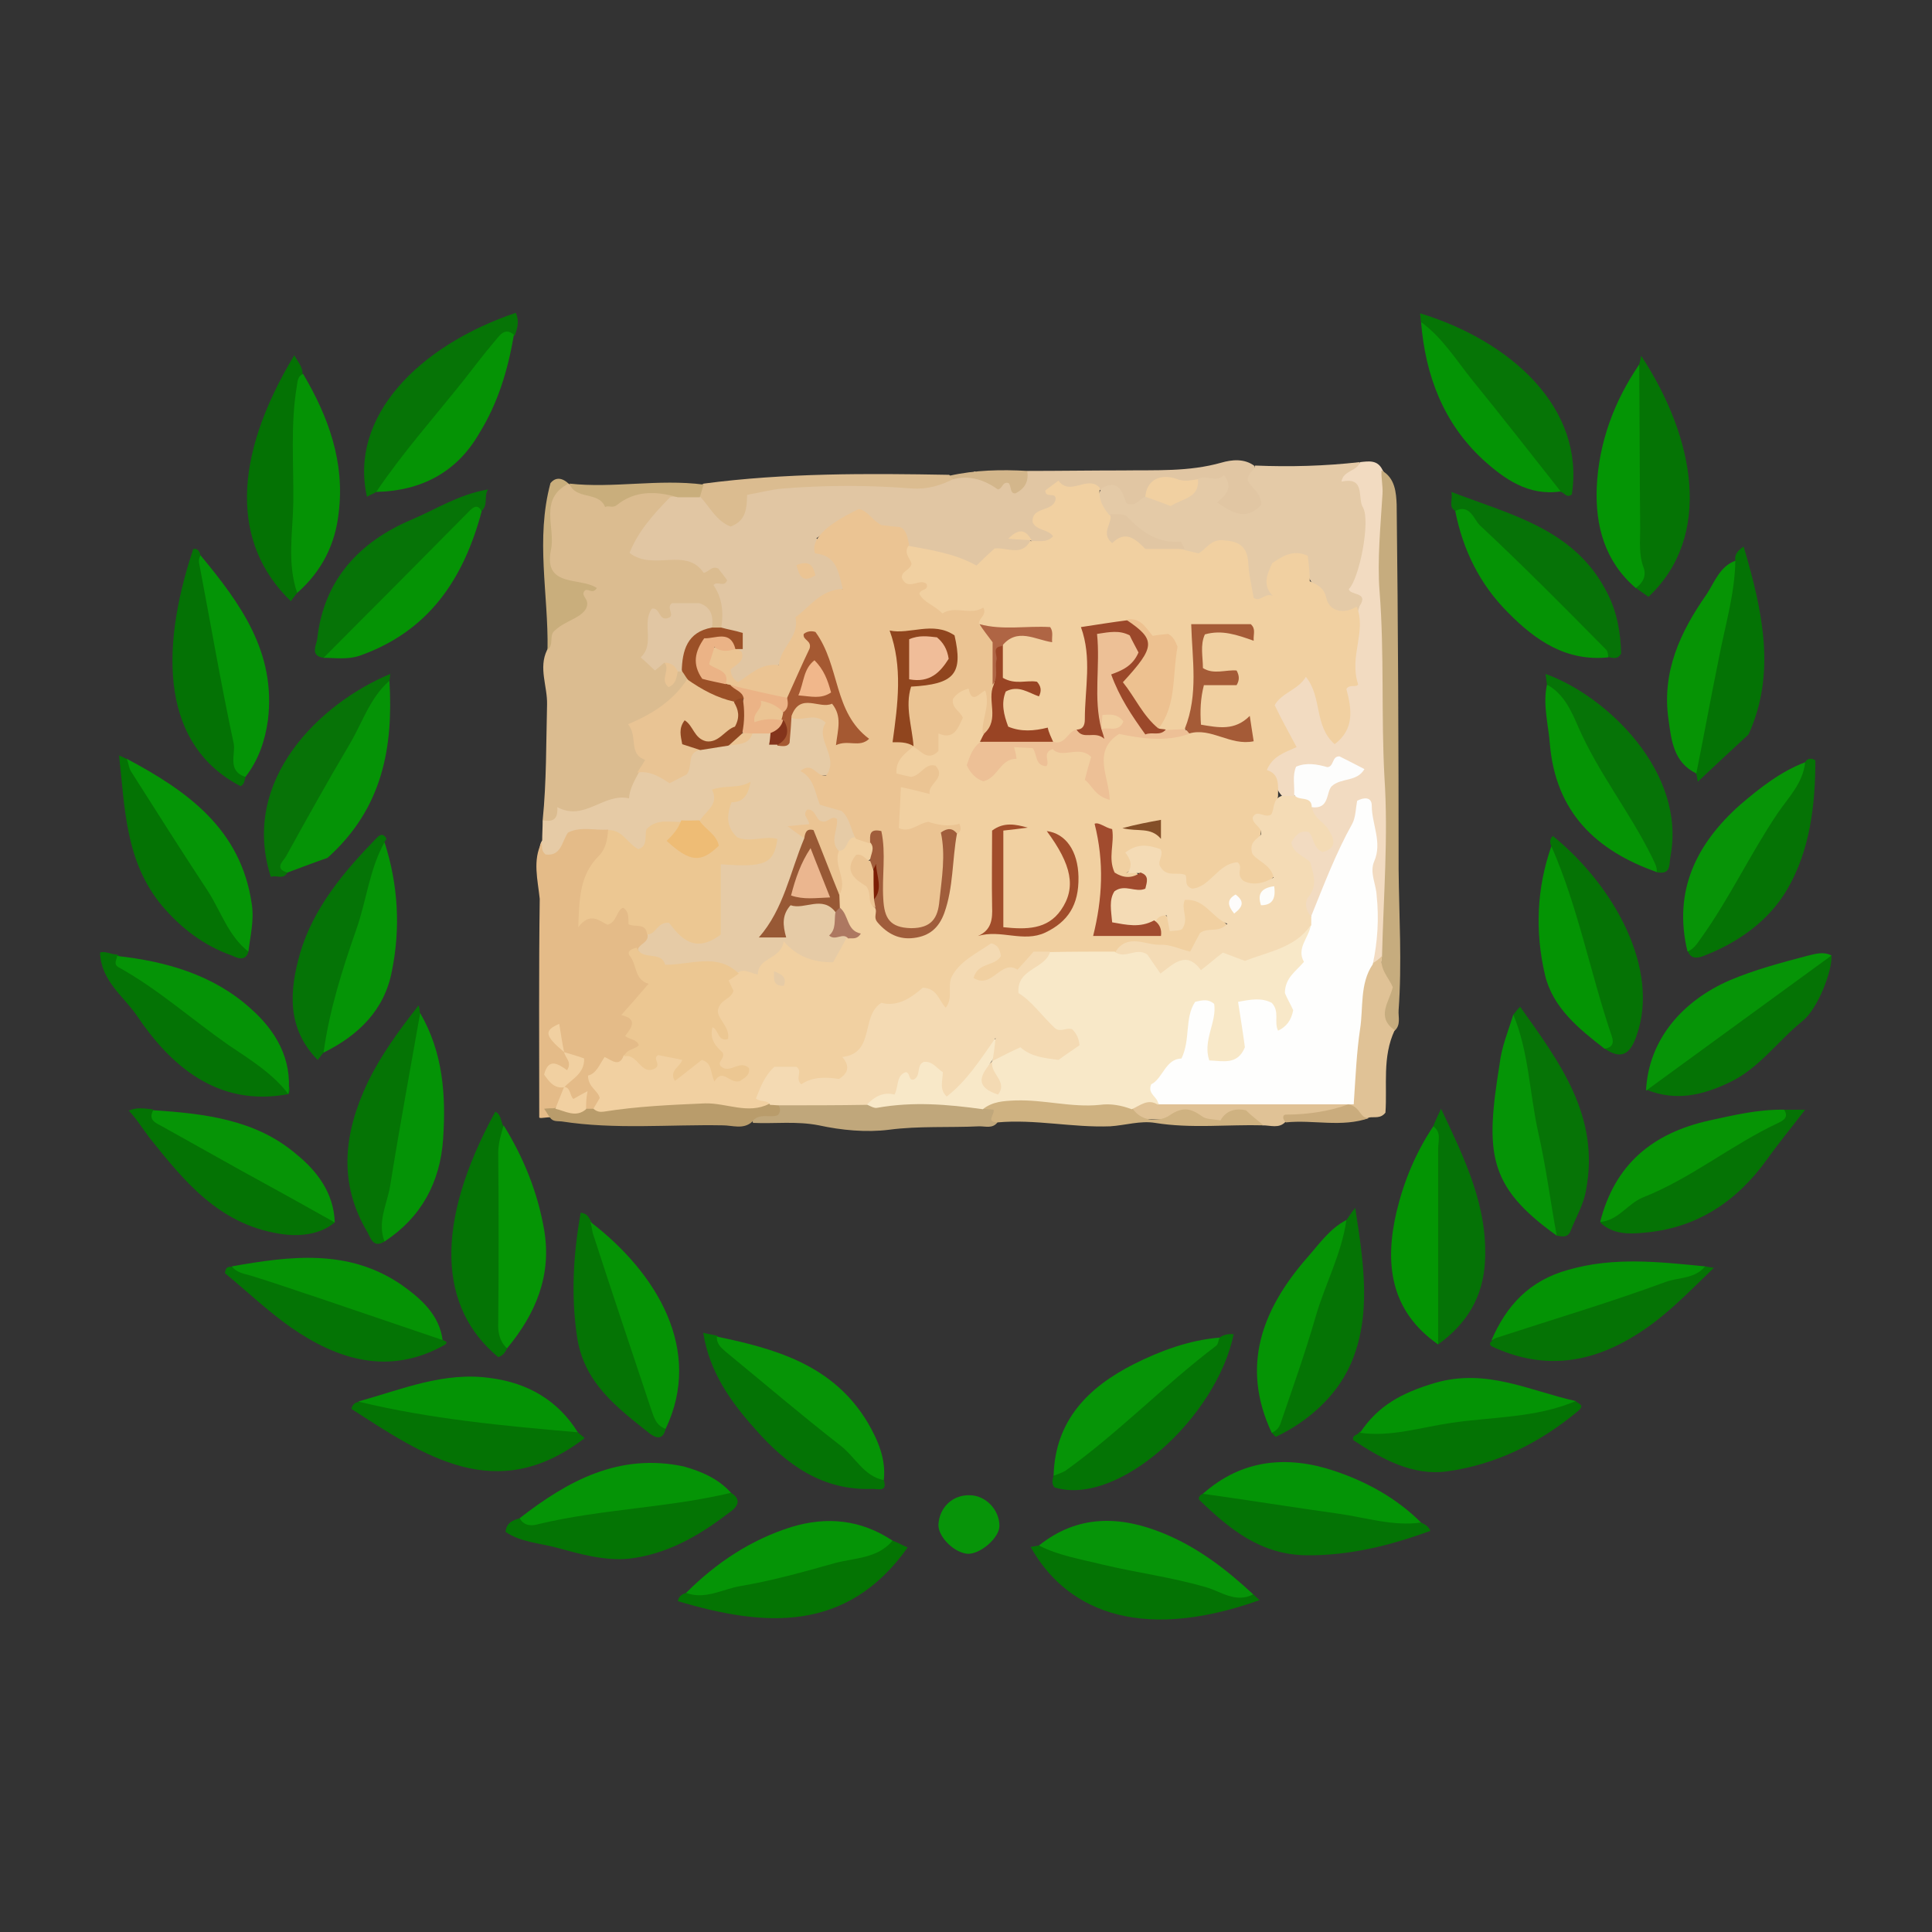 <?xml version="1.0" encoding="utf-8"?>
<!-- Generator: Adobe Illustrator 28.2.0, SVG Export Plug-In . SVG Version: 6.00 Build 0)  -->
<svg version="1.1" id="Capa_2_00000011730605076766839820000016982248247793930155_"
	 xmlns="http://www.w3.org/2000/svg" xmlns:xlink="http://www.w3.org/1999/xlink" x="0px" y="0px" viewBox="0 0 395.9 395.9"
	 style="enable-background:new 0 0 395.9 395.9;" xml:space="preserve">
<rect x="0" y="0" width="395.9" height="395.9" fill="#333333" stroke="none"/>
<style type="text/css">
	.st0{fill:#E1C6A3;}
	.st1{fill:#DBBC90;}
	.st2{fill:#E6CBA6;}
	.st3{fill:#E4BB88;}
	.st4{fill:#E4CAA7;}
	.st5{fill:#F2DBC1;}
	.st6{fill:#057405;}
	.st7{fill:#C6AC7E;}
	.st8{fill:#047405;}
	.st9{fill:#067506;}
	.st10{fill:#067406;}
	.st11{fill:#047205;}
	.st12{fill:#057305;}
	.st13{fill:#047204;}
	.st14{fill:#047404;}
	.st15{fill:#067407;}
	.st16{fill:#067307;}
	.st17{fill:#057406;}
	.st18{fill:#047304;}
	.st19{fill:#077307;}
	.st20{fill:#047305;}
	.st21{fill:#057306;}
	.st22{fill:#059306;}
	.st23{fill:#049306;}
	.st24{fill:#059205;}
	.st25{fill:#059505;}
	.st26{fill:#049406;}
	.st27{fill:#039403;}
	.st28{fill:#047403;}
	.st29{fill:#069405;}
	.st30{fill:#069407;}
	.st31{fill:#079407;}
	.st32{fill:#059305;}
	.st33{fill:#059406;}
	.st34{fill:#069408;}
	.st35{fill:#059405;}
	.st36{fill:#059506;}
	.st37{fill:#069406;}
	.st38{fill:#E0C296;}
	.st39{fill:#049505;}
	.st40{fill:#049404;}
	.st41{fill:#049305;}
	.st42{fill:#049405;}
	.st43{fill:#C0A77B;}
	.st44{fill:#CFB281;}
	.st45{fill:#B99C6B;}
	.st46{fill:#C9AE7C;}
	.st47{fill:#079409;}
	.st48{fill:#CAAC7D;}
	.st49{fill:#D3B68B;}
	.st50{fill:#F1D0A1;}
	.st51{fill:#EBC493;}
	.st52{fill:#9B5027;}
	.st53{fill:#E9C494;}
	.st54{fill:#ECC792;}
	.st55{fill:#A55932;}
	.st56{fill:#985935;}
	.st57{fill:#EEBC75;}
	.st58{fill:#EBB386;}
	.st59{fill:#904722;}
	.st60{fill:#AD7861;}
	.st61{fill:#83341B;}
	.st62{fill:#FEFEFD;}
	.st63{fill:#F4DBB5;}
	.st64{fill:#FDFDFC;}
	.st65{fill:#F8E8C8;}
	.st66{fill:#F4DAB3;}
	.st67{fill:#EDC096;}
	.st68{fill:#9B482A;}
	.st69{fill:#EDC190;}
	.st70{fill:#A55B37;}
	.st71{fill:#A14D2B;}
	.st72{fill:#A14B2E;}
	.st73{fill:#A05D3B;}
	.st74{fill:#994424;}
	.st75{fill:#AF6544;}
	.st76{fill:#844F28;}
	.st77{fill:#90451E;}
	.st78{fill:#F1B78B;}
	.st79{fill:#EBB68F;}
	.st80{fill:#FDFDFA;}
	.st81{fill:#FDFCFB;}
	.st82{fill:#7B1E04;}
	.st83{fill:#F0BD99;}
</style>
<g id="Capa_1-2">
	<g>
		<path class="st0" d="M210.5,96.5c6.5,0,13.1-0.1,19.6-0.1c6.8-0.1,13.5,0.3,20.2-1.6c2.1-0.6,4.7-0.9,6.8,0.7
			c-0.2,2.7,1.1,5,2.1,7.2c-2.6,4.6-5.2,4.8-10.1,1.2c-1-1.6,1.3-2.6,0.6-4.2c-1.3-1-2.8-0.4-4.2-0.4c-1.7,0.4-3.4,0.4-5.1,0
			c-2.5-0.4-4.7,0.2-5.6,2.9c-1,1.4-2.1,2.3-4.2,1.9c-1.5-1.1-2.2-3.8-4.9-3.6c-2.9-0.7-5.7,1.2-9-0.4c1.2,3-0.4,4.7-2.7,5.6
			c-0.2,2.3,2.2,2.1,2.8,4c-1,2.2-2.9,2.4-5.2,1.4c-0.4-0.4-0.8-0.7-1.9-1.4c1,0.7,1.6,1,1.8,1.6c-0.4,1.3-1.3,2.1-2.6,2.1
			c-3.3-0.2-5.9,1.3-8.7,3.2c-4.5-2.1-9.6-2.4-14.2-4.5c-1-0.9-1.3-2.3-2.6-3.4c-2.5-0.4-5-1.6-7.1-3.5c-3.4,1.2-6,3-9,5.1
			c3.1,2.8,6.6,5.2,5.7,10.4c-7.9,1.7-9.3,9.1-12.6,15.3c-3.2,1.1-6.3,2.6-9,3.9c-1.9-0.4-2.3-1.6-2.5-2.6c0.1-2,2-2.7,2-4.3
			c0-0.7,0.2-1.4,0-2.2c-0.9-1.1-2.8-0.6-3.6-2c-0.2-3.5-2.2-6.8-1.4-10.3c-5-3.3-11.8-1.3-17.3-3.9c-0.4-5.6,5.1-12.7,10.4-14
			c1.3,0,2.7,0,3.9,0.5c2.5,1.1,3.9,3.6,5.9,4.9c3.1-0.7,2.2-3.6,3.7-5.6c6.1-2.1,12.8-1.8,19.4-2.1c7.7-0.4,15.4,1.6,23.1-0.5
			c1.6,0,3.1-0.4,4.8-1.2c2.1,2.4,5.6,0.7,8.4,2.6C209.5,99,209.5,97.3,210.5,96.5L210.5,96.5z"/>
		<path class="st1" d="M138.9,101.8c-0.6,0.1-1.4-0.2-1.7,0.2c-3.3,3.4-6.4,6.8-8.2,11.3c4.9,3.8,11.6-1.3,15.2,4.1
			c1.2-0.3,1.6-1.5,3-0.9c0.4,0.6,1.2,1.5,1.8,2.4c-0.6,1.6-2,0-2.8,1c1.8,2.6,2.1,5.6,1.6,8.7c-0.4,0.6-1.1,0.6-1.7,0.4
			c-1.3-0.9-1.1-2.8-3-4.1c-0.5-0.4-1.8-0.3-3.4,0c-1.4,1.1-2.1,4.3-5.4,1.6c-0.1,3,0,5.4-0.8,7c0.4,2,1.5,1.8,2.5,2
			c1.3,0.4,1.3,1.7,1.7,2.6c0.5-0.1,0.7-0.4,1.1-0.7c0.4-0.2,0.8-0.2,1.2-0.1c0.7,0.5,1.2,1.2,1.1,2.1c-1.6,4.7-5.5,7-9.5,8.7
			c-0.7,3,0.3,5.2,1.5,7.2c0.1,1.5-0.7,2.5-1.3,3.5c-1.1,1.6-1.4,3.6-2.3,5.2c-5.3,1.8-10.7,2.5-15.9,4.7c-0.9,0.4-1.7,0.1-2.4-0.6
			c0.8-7.9,0.7-15.9,0.9-23.7c0.1-3.8-1.8-7.5,0-11.2c0.8-1.3-0.1-3,0.7-4.5c1.3-1.8,3.9-2.5,5.5-4.2c1.1-1.3-0.4-3,1.3-4.2
			c-6-0.3-7.5-1.9-7.6-7.2c0-3.3,0.4-6.5,0.5-9.8c0.1-2.4,1.1-4.3,4-4.2l0,0c2.3,1.8,5.9,0.6,7.7,3.9c3.7-2.9,7.8-3,11.9-2.9
			C137.3,100.1,138.9,99.7,138.9,101.8L138.9,101.8z"/>
		<path class="st2" d="M111.2,168.1c1.8,0.3,3.2,0.1,3-2.7c5.6,3,9.5-3,14.7-1.8c0.1-1.9,1.1-3.6,2-5.3c2.5-2.1,4.7,0.5,7.1,0.5
			c3.8-0.3,2-5.6,5.6-6c1.9-0.4,3.8-1,5.6-1.1c2,0,3.6-1,5.1-2.1c1-0.4,2-0.4,3-0.1c1,0.4,1.4,1.7,2.6,1.8c2-1.1,0.6-3.4,1.9-4.7
			c2.5-1.3,5-1.5,7.6-0.2c1.2,2.9,1.2,5.9,1.8,8.8c0.6,3.1-0.9,4.1-4.4,3.6c1.3,1.2,1.4,3,2.7,4.6c3.5,1.4,7,3.4,6.4,8.4
			c-0.9,1.4-1.5,3.2-3.7,3.2c-2.9-0.8-1.6-3.4-2.3-5.2c-0.8-0.7-2.1-0.5-2.8-1.7c-0.7,1.4-2,1.9-3.8,1.6c1,0.6,1.7,1.3,2,2.1
			c0.4,4.7-3.3,8.1-4.3,12.4c-0.4,2.1-1.7,4.3-2.7,6.4c1.8-1.4,0.7-4.5,3.8-6.1c2.9,0.4,7-2.9,9.9,2c0.3,1.3,0,2.5-0.3,3.9
			c0.7,0.8,2.3,0.4,2.6,1.7c0.2,2.5-1.4,4-2.9,5.6c-3.8,1.4-6.6-0.6-9.8-2.1c-2.6,0.9-4.4,2.9-6,4.7c-1.7,0.2-3.1-0.4-4.6-0.5
			c-3.3-1.4-6.6-2.1-10.3-1.7c-3.9,0.4-8-0.3-10.5-4c0.1-1.4,1.1-2.3,1.9-3.3c1.3-1.2,2.3-2.8,4.9-3c2.8,0.4,4.8,6.8,9.7,1.9
			c0.5-4.2-1.2-8.8,0.3-13.3c3.4-2.2,8.3,0.9,11.4-3.6c-3.7-0.8-8.4,1.2-9.8-4.1c-0.7-2.9,0.1-5.1,2.9-6.7c-1.4-0.4-2.4-0.1-3.7,0.5
			c-0.9,2.3-1.9,4.8-4.6,5.9c-1,0.4-2.1,0.5-3.1,0.6c-1.9,0.1-3.9-0.4-5.7,0.6c-1.5,1.3-1.1,4.1-3.9,4.6c-2.2-0.9-3.9-3.5-6.8-3.3
			c-3.2-0.2-6.3,0-8.2,3.1c-0.8,1.3-2.2,1.9-3.9,1.3c-1.2-0.9-1.2-2-0.5-3.1C111.1,171,111.2,169.6,111.2,168.1L111.2,168.1z"/>
		<path class="st3" d="M111,172.6c0.1,0.9-0.1,1.8,0.8,2.5c3.2,0.4,3.3-2.6,4.6-4.5c2.6-1.3,5.5-0.4,8.2-0.6
			c1.6,2.6,0.2,4.7-1.3,6.4c-2.5,3-3.4,6.4-3.4,10.3c1.3,0.9,3,0.2,3.9,0.8c2.1-0.1,2.4-2.2,4.4-2.3c0.4,2.8,4.7,2.8,4.5,6.4
			c0.2,1.4-1.3,1.7-1.9,2.7c-0.7,3,1.7,5,2.9,7.5c-0.4,2.2-2.5,3.5-3.8,5.6c0.8,2.1,0.3,4.9,2.1,6.9c-0.6,1.6-2.1,2-2.9,3
			c-1.6,2.5-5.6,0.7-7,4.2c0,1.1,1.5,1.8,1.7,3.1c0.2,1.5-0.6,2.4-1.8,3.1c-0.6,0.2-1.3,0.2-1.8-0.1c-0.7-1.5-1.8-2.5-3.3-1.8
			c-1-1.3-0.7-2.4-1.4-3.2c0.2-1.8,2.2-2.1,2.8-3.8c0.1-1.7-1.4-2.2-2.5-3.1c-0.7-1-1.5-2-1.9-3.6c0.2,1.7,1.3,2.5,2,3.6
			c1.1,0.8,2.1,1.6,1.8,3.1c-1,1.7-2.7,0.4-3.9,0.9c-0.2,1.7,1.5,2,2.1,3c0.4,1.9-0.4,3.3-1.5,4.7c-0.7,0.4-1.3,0.4-2.1,0
			c0.4,0.4,1.4,0.7,0.9,1.6c-1.1-0.2-2.4,0.3-2.7,0c0-15.4-0.1-30.1,0.1-44.8C110.2,180.3,109.1,176.3,111,172.6L111,172.6z"/>
		<path class="st4" d="M225.8,100c3.5-1.9,4.2,0.9,5,3.1c1.9,0.9,2.7-0.9,3.9-1.3c4,0.1,8.2,0.9,10.7-3.6c1.8-1.1,3.9,0.9,5.4-0.9
			c2,2.7,0.4,4.1-1.4,5.7c3,1.9,5.8,3.9,9,0.5c0.2-2.4-1.9-3.4-2.7-5c-0.2-1.4,1.3-2,1.5-3.1c7.2,0.3,14.3,0.1,21.4-0.7
			c0.5,1.5-0.8,2-1.6,2.8c2.6,2.2,3.7,5.2,3.7,8.5c0,4.5-0.3,9-1.6,13.3c-0.7,2.1,2.5,3.9,0.1,5.7c-3.1,2.1-5.5,0.9-7.6-1.8
			c-2-2.5-4-5-4.6-8.2c-4.9,0.4-5.4,1.1-5.1,7.3c-1.3,1.2-2.8,1.5-4.7,1.3c-2.1-3-1.2-6.9-2.8-10c-1.8-1.7-3.9-1.6-5.7-0.4
			c-2.1,1.5-4.1,1.5-6.2,0.1c-5.9-0.6-10.2-4.7-15.3-7.3C225.3,104.2,224.1,102.5,225.8,100L225.8,100z"/>
		<path class="st5" d="M278.6,124.2c2-3-2-2.1-2.2-3.5c2.1-2,4.5-13.9,2.9-16.7c-1.2-1.9,0.6-6.4-4.4-5.3c0.3-2.3,3.2-2.1,3.8-4
			c1.8-0.2,3.6-0.5,4.6,1.6c1.3,2,1.4,4.2,1.3,6.4c-0.5,14.2,0,28.5,0.1,42.8c0.1,8.3,1.1,16.7,0.4,24.9c-0.5,8.2,0.5,16.7-1.1,24.9
			c-0.5,1.3-1,2.4-2.6,2.5c-0.4-0.4-0.9-0.9-0.8-1.5c1.1-7-0.5-14,0.1-20.9c0.4-3-0.4-5.9-0.9-10c-2.5,6-5.1,10.9-7.1,15.9
			c-0.9,2.2-1.7,4.5-3.3,6.3c-2.3,0.8-2.7-1.3-2.3-2.4c1.4-4.8,0.4-9-3.2-11.9c0.4-2.8,1.6-3.9,3.5-4c2.1,0.2,2.4,2.1,4,2.9
			c0.2-3-3.6-4.1-2.7-6.9c2.9-2.4,3.6-7,8.3-7.6c-3.5-0.6-6.6,0.5-9.5,0.3c-1.6,1.6-0.8,3.9-2.2,5.1c-0.8,0.4-1.6,0.4-2.5,0.1
			c-1.6-1.6-1.7-4.1-3.4-5.3c0.4-3.1,2.9-4,4.6-5.7c0-2.8-2.4-4.7-2.9-7.6c0.7-3.5,4.2-4.3,6.6-6.6c5.3,2.6,3,8.8,6.3,12.5
			c3-2.9,2-6.1,1.5-9.1C278.7,136,276.7,129.7,278.6,124.2L278.6,124.2z"/>
		<path class="st6" d="M335.9,74.7c0.1-0.5,0.3-1.1,0.4-1.8c11.1,16.9,14.7,37,1.5,49.4c-0.9-0.6-1.8-1.3-2.7-1.9
			c-0.7-11.8-0.4-23.7-0.5-35.7C334.5,81.4,334.7,78,335.9,74.7L335.9,74.7z"/>
		<path class="st7" d="M283.2,195.9c0.3-12.2,1.3-24.5,0.5-36.6c-0.7-12.7,0-25.4-1-38.1c-0.5-6.4,0.2-13.3,0.6-20
			c0.1-1.7-0.3-3.2-0.2-4.8c2.8,1.5,3,4.6,3.1,7c0.3,24.9,0.4,49.9,0.4,74.8c0.1,9.6,0.7,19.2,0,28.8c-0.1,1.4,0.5,3-0.8,4.2
			c-1.8,1-2.8-0.4-2.7-1.6C283.5,205,282.5,200.5,283.2,195.9L283.2,195.9z"/>
		<path class="st8" d="M103.9,276.3c-0.4,0.9-0.9,1.5-1.8,1.8c-12.1-10-13.3-27.1-0.6-50.3c1.2,0.6,1.1,1.9,1.6,2.9
			c0.8,9.1,0.2,18.3,0.4,27.5C103.6,264.2,103.3,270.2,103.9,276.3z"/>
		<path class="st9" d="M291.2,66c-0.1-0.5-0.1-1.1-0.2-1.8c18.7,5.7,33.8,19.5,31.1,37.1c-1.1,0.9-1.5-0.4-2.3-0.5
			c-5.2-3.7-8.5-9.1-12.4-14.1C302,79.9,295.9,73.5,291.2,66z"/>
		<path class="st10" d="M77.1,100.8c-0.6,0.4-1.3,0.6-1.9,1c-3.7-16.3,10.4-30.9,30.5-37.7c0.7,1.6,0.4,3-0.2,4.6
			c-2.5,0.9-4,2.9-5.6,4.9c-6.2,8.3-13.3,16-19.5,24.3C79.4,99,78.5,100.2,77.1,100.8L77.1,100.8z"/>
		<path class="st11" d="M50.3,159.2c-0.2,0.7-0.2,1.5-1,1.9c-15.8-8.2-16.9-27-9.7-48.6c1-0.2,1.3,0.6,1.5,1.3
			c3,8.6,3.7,17.7,5.6,26.6C48.1,146.6,49.1,152.9,50.3,159.2z"/>
		<path class="st6" d="M136.4,292.8c-0.5,2.1-1.7,2.1-3.2,1c-6.8-5.4-13.7-10.5-15-20.2c-1.2-8.4-0.7-16.8,0.8-25.1
			c1.4,0.2,1.7,1,2.1,1.8c4.7,8.4,6.4,17.9,9.9,26.8C133.1,282.3,134.2,287.8,136.4,292.8L136.4,292.8z"/>
		<path class="st6" d="M78.8,254.4c-2.3,1.4-2.8-0.6-3.5-1.9c-6.1-10.2-4.8-20.4,0-30.6c2.7-5.6,6.4-10.7,10.5-15.9
			c0.2,0.9,0.2,1.3,0.3,1.7c1.3,5.1-0.5,9.9-1.4,14.9C82.5,233.2,81.4,244,78.8,254.4L78.8,254.4z"/>
		<path class="st12" d="M317.9,173.4c-0.3-0.7-0.4-1.4,0.3-2.1c12.8,10.4,21.9,27.4,17.2,40.8c-1.3,3.9-3.1,5.2-6.7,2.7
			c-0.6-8.7-4.4-16.5-6.3-24.9C321.2,184.3,318.2,179.2,317.9,173.4z"/>
		<path class="st13" d="M60.9,121.5c-0.4,0.5-0.9,1.1-1.3,1.7c-12.2-11.8-12-29.3,0.7-50.4c0.7,1.3,1.7,2.3,1.7,3.8
			c-0.7,13.6-0.9,27.3-0.7,40.9C61.4,118.9,61.3,120.2,60.9,121.5L60.9,121.5z"/>
		<path class="st14" d="M149.8,305.9c3.2,2-0.2,3.9-0.7,4.3c-6,4.6-12.5,8.3-20.2,9.2c-5.1,0.5-10.2-1-15-2.3
			c-3.4-0.9-7.3-1.1-10.3-3.2c0.2-1.9,1.5-2.4,3-2.8c12.5-1.7,24.9-3.4,37.4-5.3C145.8,305.5,147.8,304.8,149.8,305.9L149.8,305.9z"
			/>
		<path class="st15" d="M66.3,134.8c-2.8-0.4-1.5-2.6-1.3-3.8c1.3-12.2,8.7-20,19.3-24.5c5-2.1,9.7-5.2,15.7-6.2
			c-0.9,1.4,0.1,3.1-1.3,4.4c-3,1.3-4.9,3.7-7.1,5.8c-6.8,6.8-13.5,13.6-20.4,20.4C69.7,132.6,68.3,134,66.3,134.8L66.3,134.8z"/>
		<path class="st10" d="M310.1,207.9c0.4-0.4,0.7-0.9,1.4-1.6c8.1,11.4,16.4,22.4,13.5,37.6c-0.5,3-2.1,5.6-3.1,8.2
			c-0.6,1.6-1.7,1.3-2.9,1.1c-2.4-2.8-2.2-6.4-2.9-9.7C313.8,231.6,311.2,219.9,310.1,207.9L310.1,207.9z"/>
		<path class="st15" d="M317,140.3c-0.1-0.7-0.2-1.4-0.3-2.2c12.6,4.5,28.9,20.2,25.6,37.4c-0.3,1.6,0.2,3.9-2.9,3.2
			c-5.7-9.2-11.9-18.2-16.4-28C321.4,146.9,318.5,144.2,317,140.3L317,140.3z"/>
		<path class="st16" d="M298.2,104.7c-1.5-0.9-0.4-2.4-0.8-3.9c12.2,4.7,25.4,7.6,32,20.8c2,3.9,2.7,8.2,2.8,12.3
			c-0.7,1.3-1.6,0.9-2.4,0.8c-7.9-6.8-14.7-14.7-22.1-21.9C304.6,110.1,301.6,107.2,298.2,104.7L298.2,104.7z"/>
		<path class="st17" d="M66.3,215.7c-0.4,0.4-0.7,0.9-1.2,1.5c-6.4-6.5-5.8-14.2-3.6-21.9c2.7-9.2,8.9-16.6,15.5-23.4
			c0.6-0.6,1.3-1.4,2.1-0.2c0.1,0.1,0.1,0.3,0,0.4c-0.1,0.1-0.2,0.2-0.3,0.4c-0.3,4.9-2.1,9.6-3.5,14.2c-2.6,8.7-5.7,17.2-7.6,26.2
			C67.6,214,66.9,214.9,66.3,215.7L66.3,215.7z"/>
		<path class="st18" d="M50.9,195c-0.6,2.3-2.7,1.1-3.4,0.8c-5.7-2-10.4-5.6-14.3-10.2c-7.5-9-7.6-19.9-8.8-30.8
			c0.9,0.4,1.3,0.6,1.7,0.8C35.5,167.8,43.1,181.4,50.9,195L50.9,195z"/>
		<path class="st6" d="M275.9,250c0.4-0.5,0.8-1.2,1.8-2.5c1.8,11.5,3.4,22.3-1,32.2c-2.9,6.4-8.5,11.5-15.2,14.7
			c-0.2,0.1-0.5-0.5-0.9-0.8C265.4,279,269.5,264,275.9,250L275.9,250z"/>
		<path class="st19" d="M58.9,178.8c-0.9,1.6-2.3,0.4-3.4,0.9c-6.4-19.9,10.2-35.7,24.5-41.6c-0.1,0.4-0.1,0.9-0.2,1.3
			c-5.9,11.5-12.6,22.4-18.8,33.7C60,175,58.6,176.6,58.9,178.8L58.9,178.8z"/>
		<path class="st8" d="M249.9,274.1c0.8-0.6,1.8-0.8,2.9-0.7c-3.5,17-23.6,35.4-36.7,31.4c-0.7-0.8-0.4-1.6-0.2-2.5
			C227.6,293.4,237.9,282.8,249.9,274.1L249.9,274.1z"/>
		<path class="st20" d="M355.6,114.9c-0.2-1.2,0.4-2,1.7-2.9c3.9,13.2,6.7,26,1,38.5c-3.7,3.4-6.9,6.4-10.4,9.7
			c-0.1-0.8-0.2-1.3-0.4-1.9c-0.9-1.5-0.5-3.2-0.3-4.7c2.3-11.5,4.5-23,6.5-34.6C354.2,117.6,354.8,116.1,355.6,114.9L355.6,114.9z"
			/>
		<path class="st21" d="M293.7,230.8c0.4-1.1,0.9-2.1,1.6-3.6c4.8,10.2,9.6,19.9,9,31.3c-0.4,7.4-3.8,12.8-9.6,17
			c-0.9-1.4-1.3-3-1.3-4.7C293.5,257.5,292.9,244.1,293.7,230.8L293.7,230.8z"/>
		<path class="st12" d="M369.9,156.2c0.4-0.7,1.1-1,2.1-0.4c0,9.1-1.1,18.5-5.8,26.5c-3.7,6.3-9.9,10.8-16.9,13.5
			c-0.9,0.4-2.7,1-3.4-0.8C353.9,182,360.9,168.4,369.9,156.2L369.9,156.2z"/>
		<path class="st18" d="M118.4,293.5c0.4,0.4,0.9,0.7,1.4,1.2c-18.1,13.9-32.9,3.6-47.8-6c0.2-0.7,0.6-1.3,1.4-1.4
			c4.7-0.4,9.2,0.6,13.7,1.3c9.2,1.5,18.6,2,27.9,3.7C116.2,292.5,117.4,292.8,118.4,293.5L118.4,293.5z"/>
		<path class="st18" d="M256.8,326.7c0.4,0.4,0.8,0.7,1.3,1.2c-25.6,9.1-40.1,1.3-46.9-10.9c0.6-0.1,1.2-0.2,1.7-0.3
			c5.7-0.2,10.9,2.3,16.5,3.3c7.2,1.3,14.2,2.7,21.3,4.7C252.7,325.2,254.4,327.1,256.8,326.7L256.8,326.7z"/>
		<path class="st20" d="M181.1,303.3c0.8,2.5-1.2,1.8-2.3,1.8c-10.2,0.4-17.6-4.9-24-12.2c-5.1-5.7-9.4-11.7-10.7-19.8
			c1.1,0.3,2,0.4,2.8,0.6C158.2,283.8,170.3,292.8,181.1,303.3L181.1,303.3z"/>
		<path class="st22" d="M58.9,178.8c-2.9-0.8-0.7-2.5-0.3-3.3c4.3-7.8,8.6-15.5,13.1-23.1c2.6-4.4,4.1-9.4,8.1-12.9
			c0.8,13.5-1.3,26.1-12.7,36.3C65,176.5,61.9,177.7,58.9,178.8L58.9,178.8z"/>
		<path class="st18" d="M68.6,250.5c-3,2.5-7.3,3-11.4,2.3c-12.4-2-19.5-10.8-26.6-19.7c-1.3-1.7-2.5-3.7-4.2-5.5
			c1.7-0.8,3.3-0.4,4.8-0.3c3,3.2,7.2,4.7,10.7,6.9c7.6,4.6,15.5,8.7,23.1,13.3C66.5,248.4,67.8,249.1,68.6,250.5L68.6,250.5z"/>
		<path class="st23" d="M78.8,254.4c-1.5-3.9,0.4-7.4,1.1-11.1c1.9-11.9,4.1-23.8,6.2-35.7c4.7,8.1,5.3,16.8,4.7,25.8
			C90.2,242.3,86.3,249.5,78.8,254.4L78.8,254.4z"/>
		<path class="st24" d="M60.9,121.5c-2.1-6.1-0.9-12.4-0.8-18.5c0.1-7.9-0.6-15.9,0.7-23.7c0.2-1.1,0.1-2.1,1.3-2.7
			c5.2,8.8,8.6,18.1,7.3,28.5C68.7,111.6,65.9,117.1,60.9,121.5L60.9,121.5z"/>
		<path class="st12" d="M375.3,195.8c0.2,3-2.7,10.8-5.9,13.4c-5.1,4.1-9,9.8-15,12.6c-5.6,2.7-11.1,3.9-17,1.5
			c0.5-2.2,2.6-3.2,4.2-4.4c9.8-7.2,19.7-14.2,29.5-21.4C372.2,196.7,373.5,195.7,375.3,195.8L375.3,195.8z"/>
		<path class="st20" d="M291.2,312c0.8,0.4,1.5,0.7,1.9,1.7c-8.2,3-16.6,5.1-25.4,5c-9.3-0.1-15.7-5.3-21.9-11.3
			c-0.4-0.4,0.1-1.1,0.7-1.3c1.2-1,2.5-0.9,3.9-0.7c11.6,1.8,23.2,3.5,34.8,5.1C287.4,310.8,289.1,312.2,291.2,312L291.2,312z"/>
		<path class="st18" d="M322.9,287.1c0.4,0.6,2.1,0.7,0.4,2.1c-7.8,6.5-16.7,10.9-26.7,12.3c-7.1,1-13.4-2.5-19.3-6.4
			c-0.3-1.1,1-1,1.2-1.6c3.8-2.1,8.1-1.6,12.1-2.2C301.4,289.6,312,287.9,322.9,287.1L322.9,287.1z"/>
		<path class="st12" d="M349.4,259.5c0.5,0.1,1.1,0.2,1.8,0.3c-5.4,5.2-10.4,10.5-16.7,14.2c-9.3,5.6-18.8,6.6-28.8,1.9
			c-0.2-0.1-0.4-0.4-0.4-0.6c0-0.1,0.3-0.4,0.4-0.5c1-2,3-2.5,4.7-3c10.6-3,20.9-6.8,31.2-10.6C344.2,260.3,346.9,260.7,349.4,259.5
			z"/>
		<path class="st25" d="M103.9,276.3c-1.5-1.4-1.9-3.2-1.8-5.3c0.1-11.6,0.1-23.2,0-34.8c0-2,0.6-3.8,1.1-5.6
			c4.1,6.6,7,13.8,8.3,21.4C113.1,261.3,109.8,269.2,103.9,276.3L103.9,276.3z"/>
		<path class="st26" d="M50.3,159.2c-3.8-1.2-2-4.7-2.4-6.8c-2.6-12.1-4.7-24.4-7-36.5c-0.2-0.8-0.2-1.4,0.2-2.1
			c8.2,9.9,15.5,19.9,13.8,33.8C54.3,151.8,53,155.7,50.3,159.2L50.3,159.2z"/>
		<path class="st20" d="M59.1,224.2c-14.7,2.8-24.4-6.2-31-16c-2.8-4.1-7.4-7.2-7.6-13c1-0.4,2.2,0.4,3.5,0.4
			c7.1,6.1,15,11.2,22.5,16.8c3.6,2.7,7.3,5.2,10.7,8.2C58.2,221.6,60,222.3,59.1,224.2z"/>
		<path class="st8" d="M90.7,274.6c0.5,0.2,1.3,0.4,0.4,1c-11.4,6.4-22,3-31.5-3.6c-4.7-3.3-9-7.4-13.5-11.1
			c0.1-1.1,0.5-1.4,1.4-1.3c9.9,1.5,18.9,6.2,28.5,8.9C81.2,269.8,86.4,271.3,90.7,274.6L90.7,274.6z"/>
		<path class="st27" d="M293.7,230.8c1.7,1.2,1,3,1,4.6c0,13.3,0,26.8,0,40.1c-9.9-6.9-11-16.7-8.5-27.3
			C287.7,242,290.1,236.2,293.7,230.8L293.7,230.8z"/>
		<path class="st28" d="M182.9,315.7c1.1,0.4,2.1,1,3.1,1.4c-12.5,17.6-29.4,16.3-47.1,11c0.2-1,0.8-1.4,1.7-1.7
			C154.5,322.6,169,320.2,182.9,315.7L182.9,315.7z"/>
		<path class="st29" d="M355.6,114.9c-0.1,6.8-2.1,13.3-3.4,20.1c-1.6,7.8-3,15.6-4.6,23.5c-4.7-2.3-5.1-6.8-5.7-11.1
			c-1.4-9.7,2.4-17.9,7.8-25.6C351.4,119.2,352.4,116.1,355.6,114.9z"/>
		<path class="st30" d="M375.3,195.8c-12.6,9.2-25.4,18.5-38,27.7c0.5-10.5,7.5-18.4,17.1-22.6c5.2-2.2,10.5-3.6,15.8-5
			C371.9,195.5,373.6,194.9,375.3,195.8z"/>
		<path class="st31" d="M369.9,156.2c-0.4,4.2-3.4,7.2-5.6,10.4c-5.6,8.3-9.9,17.5-15.7,25.6c-0.8,1.1-1.4,2.2-2.8,2.8
			c-3-12.4,1.8-22.1,10.8-30.1C360.7,161.4,364.9,158.1,369.9,156.2L369.9,156.2z"/>
		<path class="st32" d="M77.1,100.8c5.4-8,11.7-15.1,17.7-22.6c2.2-2.8,4.3-5.6,6.6-8.3c1-1.2,2.1-2.9,3.9-1.3
			c-1.2,7.2-3.3,14.1-7.1,20.2C93.6,96.8,86.3,100.6,77.1,100.8z"/>
		<path class="st33" d="M310.1,207.9c3.2,7.7,3.3,16,5.1,24.1c1.6,7,2.5,14.2,3.8,21.2c-14.3-10.2-14.6-17.1-11.7-35.2
			C307.7,214.5,309.1,211.2,310.1,207.9z"/>
		<path class="st33" d="M66.3,215.7c1.2-8.7,3.8-16.9,6.7-25.2c2.1-5.9,2.7-12.4,5.8-17.9c2.8,8.7,3.3,17.6,1.5,26.4
			C78.8,207,73.4,212.2,66.3,215.7L66.3,215.7z"/>
		<path class="st12" d="M365.6,227.4h4.3c-2.6,3.4-5.4,6.8-7.9,10.3c-6.2,8.6-14.4,14-25.1,14.9c-3,0.3-6.4,0.4-9-2.1
			c3.2-2.6,6.5-4.9,10.3-6.8c8.7-4.1,16.4-10,25.1-14.2C364.2,229,365.1,228.3,365.6,227.4L365.6,227.4z"/>
		<path class="st34" d="M256.8,326.7c-3.5,1.9-6.7-0.6-9.5-1.4c-7.1-2.1-14.3-3-21.4-4.7c-4.4-1.1-8.9-1.8-13-3.9
			c8-6.4,16.7-6.1,25.5-2.5C245.5,317.1,251.3,321.6,256.8,326.7L256.8,326.7z"/>
		<path class="st35" d="M275.9,250c-1,7-4.4,13.2-6.3,19.8c-2.1,7.3-4.7,14.6-7.2,21.9c-0.3,0.9-0.9,1.5-1.8,1.9
			c-6.4-13.6-2-25.2,7.1-35.7C270.2,255.1,272.4,251.8,275.9,250L275.9,250z"/>
		<path class="st36" d="M50.9,195c-4.1-3.2-5.6-8.2-8.3-12.4c-5.4-8.2-10.6-16.4-15.8-24.6c-0.4-0.7-0.5-1.7-0.8-2.5
			c12.4,6.6,23.4,14.4,25.6,29.8C52.1,188.6,51.3,191.7,50.9,195z"/>
		<path class="st33" d="M182.9,315.7c-3.1,3.7-7.7,3.5-11.8,4.6c-6.4,1.8-12.8,3.6-19.3,4.7c-3.7,0.6-7.3,2.9-11.2,1.4
			c6.2-6.2,13.3-10.9,21.6-13.5C169.5,310.7,176.4,311.4,182.9,315.7L182.9,315.7z"/>
		<path class="st32" d="M136.4,292.8c-2-0.7-2.4-2.4-3-4.1c-3.9-11.7-7.9-23.6-11.7-35.3c-0.4-1-0.4-2-0.7-3
			C134.7,260.9,144.1,276.7,136.4,292.8L136.4,292.8z"/>
		<path class="st37" d="M181.1,303.3c-4.1-0.8-5.8-4.7-8.9-7.1c-8.1-6.3-15.8-12.9-23.6-19.3c-0.9-0.8-1.8-1.6-1.7-3
			c12.2,2.5,23.9,5.9,30.9,17.6C179.9,295.1,181.6,299,181.1,303.3z"/>
		<path class="st38" d="M283.2,195.9c-0.6,2.7,1.4,4.4,2.2,6.4c-0.7,3-3.5,6.1,0.4,8.8c-2.6,5.5-1.5,11.4-1.9,16.9
			c-1,1.3-2.3,0.8-3.4,1c-2.1,1.3-3-1.5-5.7-1.2c-2.9,2.5-7.6-0.2-11.4,2.1c-1.3,1.4-3,0.7-4.7,0.7c-1.6-0.4-3-1.4-4.8-1.9
			c-3.5,1.8-7.2,2.1-10.9-0.4c-2.7,1.5-5.6,1.1-8.6,1c-1.6-0.1-3-0.4-2.7-2.6c1.7-2.3,4.1-2.1,6.5-1.9c12.4-0.4,24.7-0.6,37-0.7
			c2.2-7.5,1.5-14.7,2.8-21.4c0.4-2.1,0-4.7,3-5.2C281.9,197.1,282.6,196.5,283.2,195.9L283.2,195.9z"/>
		<path class="st35" d="M317,140.3c3.4,1.8,5,5.4,6.3,8.4c4.1,9.5,10.6,17.6,15.1,26.7c0.5,1.1,1.2,2.1,1.1,3.3
			c-12.5-4.4-20.7-12.3-21.9-26.2C317.3,148.5,316.1,144.4,317,140.3z"/>
		<path class="st32" d="M298.2,104.7c3-1.5,3.8,1.7,5,2.9c8.9,8.3,17.4,16.9,25.9,25.5c0.4,0.4,0.4,1.1,0.5,1.6
			c-8.6,0.9-14.9-3.4-20.6-9.2C303.3,119.8,299.8,112.8,298.2,104.7L298.2,104.7z"/>
		<path class="st30" d="M249.9,274.1c-0.2,0.5-0.3,1.3-0.6,1.6c-10.7,8.1-20.1,17.9-31,25.7c-0.7,0.4-1.6,0.7-2.4,1
			c0.3-11.4,7.2-18.2,16.5-22.9C237.8,276.8,243.7,274.6,249.9,274.1L249.9,274.1z"/>
		<path class="st26" d="M291.2,312c-5.7,0.8-11.2-1-16.8-1.8c-9.3-1.3-18.6-2.8-27.9-4.1c8-7.1,17.3-7.9,26.9-4.7
			C280,303.6,286.2,307,291.2,312L291.2,312z"/>
		<path class="st32" d="M90.7,274.6c-8.5-2.9-17.1-5.8-25.6-8.7c-4.6-1.5-9.1-3.1-13.7-4.5c-1.4-0.4-2.9-0.6-3.9-1.9
			c11.9-2.1,23.9-3.7,34.8,3.8C86.1,266,90,269.3,90.7,274.6L90.7,274.6z"/>
		<path class="st29" d="M365.6,227.4c0.9,1.4,0.1,2.1-1.2,2.7c-9.6,4.5-17.9,11.4-27.8,15.3c-3.1,1.3-5,4.7-8.7,5
			c3-11.8,10.7-18.2,22.4-20.8C355.4,228.5,360.3,227.3,365.6,227.4L365.6,227.4z"/>
		<path class="st37" d="M68.6,250.5c-6.4-3.6-12.9-7.2-19.3-10.7c-5.4-3-10.7-6-16.1-9c-1.3-0.7-2.9-1.3-1.8-3.3
			c10.5,0.7,21,1.9,29.3,9C64.9,239.9,68.4,244.4,68.6,250.5L68.6,250.5z"/>
		<path class="st39" d="M335.9,74.7c0.1,11.2,0.1,22.4,0.2,33.6c0,2.7-0.3,5.4,0.7,8c0.6,1.7-0.1,3.1-1.6,4.2
			c-6.4-5.5-8.3-12.8-8-20.6C327.6,90.8,330.7,82.3,335.9,74.7L335.9,74.7z"/>
		<path class="st22" d="M59.1,224.2c-3.3-4.3-7.9-7.1-12.2-10c-7.6-5.3-14.5-11.5-22.6-16c-1.1-0.6-0.4-1.5-0.3-2.3
			c10.1,1.1,19.8,3.9,27.4,10.8C56.5,211.2,59.9,217,59.1,224.2L59.1,224.2z"/>
		<path class="st40" d="M317.9,173.4c5.5,12.5,8,26.1,12.4,39c0.5,1.4,0,2.3-1.5,2.5c-5.3-4.1-10.6-8.4-12.2-15.1
			C314.5,190.8,314.9,182,317.9,173.4L317.9,173.4z"/>
		<path class="st33" d="M149.8,305.9c-13,3.1-26.4,3.3-39.4,6.4c-1.3,0.4-3,0.5-3.9-1.2c9.9-7.7,20.4-13.4,33.6-10.6
			C143.7,301.5,147.2,303,149.8,305.9L149.8,305.9z"/>
		<path class="st32" d="M66.3,134.8c10-10,20-20.1,30-30.2c0.9-0.9,1.7-1.2,2.4,0.2c-3.7,13.8-10.8,24.6-25.1,29.6
			C71.1,135.2,68.7,134.8,66.3,134.8z"/>
		<path class="st41" d="M322.9,287.1c-8.2,3.5-17.1,3.2-25.7,4.5c-6.1,0.9-12.2,2.9-18.5,2c3.7-5.6,8.6-8.2,15.3-10.2
			C304.6,280.3,313.4,285,322.9,287.1z"/>
		<path class="st42" d="M291.2,66c4.4,3.2,7.2,7.8,10.5,11.9c6.1,7.5,12.1,15.2,18.1,22.8c-6.6,1-11.6-2.6-15.9-6.5
			C295.8,86.7,292.1,77,291.2,66L291.2,66z"/>
		<path class="st41" d="M118.4,293.5c-15-1.3-30.2-2.7-45-6.3c9-2.5,17.6-6.2,27.2-4.8C108.1,283.4,114.3,286.9,118.4,293.5
			L118.4,293.5z"/>
		<path class="st41" d="M349.4,259.5c-2.1,2.6-5.4,2.2-8.1,3.2c-11.4,4.2-22.9,7.6-34.5,11.4c-0.4,0.1-0.8,0.4-1.2,0.6
			c3.1-7.2,7.8-12.3,15.8-14.5C330.8,257.5,340.1,258.6,349.4,259.5L349.4,259.5z"/>
		<path class="st43" d="M204.4,230c-1,1.3-2.4,0.8-3.7,0.8c-6.2,0.3-12.4-0.1-18.5,0.7c-4.7,0.6-9.8,0.1-14.4-0.9
			c-4.6-0.9-9-0.3-13.5-0.5c-0.4-1.2,0.4-1.9,1.3-1.9c2.4,0,3.7-2.2,5.7-2.9c5.4-0.5,10.7-0.3,16.1-0.2c4.1,0.8,8.2-0.3,12.3-0.1
			c3.7,0.2,7.3,0.1,10.9,0.9c1.3,0.3,2.6,0.4,3.6,1.2C204.7,228,204.3,229,204.4,230L204.4,230z"/>
		<path class="st44" d="M204.4,230c-2.5-0.1-0.5-1.6-0.8-2.6c-0.6-0.1-1.3-0.1-2.1-0.2c0.4-2.5,2.7-2.8,4.5-2.9
			c7.7-0.5,15.4,0.8,23.2,1c1.2,0,2.2,0.8,2.9,1.9c2.1,3,5.9,2.5,7.5,1.4c2.9-2,4.5-1.4,6.8,0.2c0.8,0.6,2.1,0.5,3.7,0.8
			c1.2-2.2,3.3-2.5,5.2-2.1c1.3,1.3,2.5,2.1,3.6,3.1c-7.3-0.2-14.8,0.7-22.2-0.5c-3-0.5-6.1,0.5-9.2,0.7
			C219.8,231.1,212.1,229.3,204.4,230L204.4,230z"/>
		<path class="st1" d="M195.3,98.2c-2.6,1.3-5.3,2.1-8.4,1.9c-8.8-0.7-17.6-0.7-26.4,0c-2.5,0.2-5,0.9-7.4,1.3
			c-0.1,2.6-0.1,5.3-3.4,6.5c-3-1.2-4.2-4-6.3-6.2c-1-1.3-0.3-2,0.8-2.6c16.7-2.2,33.5-2.1,50.3-1.8
			C194.9,97.7,195.1,97.8,195.3,98.2z"/>
		<path class="st45" d="M159.5,226.3c0.2,0.6,0.7,1.3-0.1,2.2c-1.5,0.7-3.9-0.6-5.3,1.4c-1.8,1.6-4,0.7-6,0.7c-11-0.2-22,0.9-33-0.8
			c-0.9-0.1-1.8,0.1-2.4-0.8c-0.4-0.5-0.7-1.1-1.2-1.8c0.8-0.1,1.5-0.1,2.1-0.1c2.1-1.2,4.2-0.1,6.3,0.1c0.5,0,1.2,0,1.7,0
			c9.5-2.6,19.3-2.7,28.9-1.9c2.2,0.2,4.4,0.4,6.5,0C158.1,225.5,158.8,225.7,159.5,226.3L159.5,226.3z"/>
		<path class="st46" d="M116.5,99.1c-6.2,3.2-2.6,9-3.6,13.6c-1.6,7.8,6.1,5.5,9.4,7.8c-0.9,1.5-2-0.3-2.6,0.7
			c-0.7,1.1,1.3,1.5,0.4,3.5c-1.1,2-4.3,2.5-6.4,4.5c-1.3,1-0.1,3-1.5,3.9c0.2-11.3-2.5-22.6,0.6-34.1
			C113.6,98,114.9,97.6,116.5,99.1L116.5,99.1z"/>
		<path class="st47" d="M204.8,312.7c0,2.4-3.9,5.8-6.5,5.7c-2.8-0.2-6.1-3.5-6-6c0.2-3.5,2.9-6.1,6.4-6
			C201.9,306.4,204.8,309.3,204.8,312.7L204.8,312.7z"/>
		<path class="st46" d="M144.2,99.3c-0.3,0.8-0.5,1.7-0.8,2.6c-1.5,0-3,0-4.5,0c-4.5-1.3-8.8-1.4-12.5,1.6c-0.9,0.7-1.7,0-2.4,0.4
			c-1.3-3.3-6.1-1.4-7.3-4.8C125.7,100.1,134.9,98.1,144.2,99.3L144.2,99.3z"/>
		<path class="st48" d="M263.5,230c-0.6-0.5-0.9-1.6,0.1-1.6c4.7,0,9.2-0.8,12.7-2.1c2.6,0.5,2.3,3,4.3,2.8
			C274.9,231.1,269.1,229.4,263.5,230z"/>
		<path class="st49" d="M195.3,98.2c-0.3-0.3-0.5-0.5-0.8-0.7c5.3-1.2,10.7-1.3,16-1c0.3,2-0.3,3.5-2.4,4.6
			c-1.2,0.1-0.8-1.4-1.4-2.1c-1.3-0.4-1.2,1.1-2.2,1.3C201.8,98.4,198.8,97.3,195.3,98.2L195.3,98.2z"/>
		<path class="st50" d="M157.6,226.2c-4.3,2.2-8.7-0.2-13.1-0.1c-7,0.3-13.9,0.6-20.8,1.7c-0.8,0.1-1.4,0-2.1-0.6
			c0.4-0.7,0.9-1.5,1.3-2.2c-0.4-1.6-2.4-2.2-2.4-4.6c1.7-0.4,2.3-2.2,3.4-3.8c1.4,0.6,3,2.2,3.9-0.3c1.8-1.4,3,0.2,4.4,0.7
			c2-1.5,4.7-1.8,8-0.7c0.5,1,0.1,1.7-0.7,2.5c1.5-0.7,2.3-2.2,4.1-2.6c2.6,0.6,3.4,5.1,7.3,3.7c-1.3-0.4-2.7,0.1-4-1.3
			c0.1-2.8-3-5.1-2.1-8.4c1.2-1.1,2-0.3,2.8,0.5c-0.4-1.4-1.8-2.3-1.6-3.9c0.5-2.4,3.1-4,2.4-6.5c1-1,1.9-1,2.8-1
			c1.3-0.9,2.5,0.1,4.1,0.4c0-3.6,4.7-3,5.3-6.8c2.8,3.2,6.1,4.3,10.1,4.3c0.9-1.6,1.9-3.3,2.8-5.1c0-2.3-2-4.1-2.1-6.4
			c-0.2-0.8-0.5-1.6-0.4-2.4c1.1-3-2-6.3,0.8-9c2.1,0.3,1.5-3,3.6-2.7c1.2-1,2.1-0.3,3,0.4c1.3,1.4,1.1,2.9-0.2,4.2
			c-0.8,0.4-2.1-0.1-2.7,1.6c1.7,2.3,3.9,4.7,4.4,7.9c0.7,3.3,2.6,5.3,6.1,5.3c3.7,0,5.5-2.2,6.6-5.5c1.7-4.7,0.7-9.7,2.2-14.3
			c-1.8-2.3-4.2-1.5-6.4-1.2c-1.6,0.3-3.1,1.1-5,0c-0.6-3-0.7-6.2,0.5-9c2.1-1.6,4.9,1,6.4-2.4c-2.6,0.4-5.1,2.4-7.5,0
			c-0.8-2.9,0.7-4.7,3-6.1c0.4-0.2,0.8-0.3,1.3-0.4c0.9,0,1.6,0.7,2.9,1c0.4-3,3-4,4.9-5.2c0.7-2.1-1-3.4-0.4-5.6
			c1.5-3.7,4.9-2,7.8-2.2c1.9,3.4,0.1,6.5-0.2,9.8c-0.2,0.8-0.6,1.6-1.1,2.3c-0.9,1.8-2.5,3.5,0,5.6c3.3-0.6,4.7-3.5,6.3-5.6
			c2.5-0.7,4.6-0.6,5.7,2c2.4-2.2,7.1-2.1,10.7,0.2c1,2-1.2,4.8,1.7,6.6c-0.2-1.8-0.6-3.3-0.5-4.9c0.2-5.3,2.4-7.1,7.6-6.4
			c3.8,0.4,7.7,1.1,11.5-0.3c3.5-0.4,6.9,1.3,10.5,0.6c-3,0.5-5.7-0.4-8.4-0.7c-2.8-3.1-0.2-6-0.4-8.7c1.6-1.8,3.6-1.3,6.3-1.8
			c-2.6-0.4-4.6,0-6.2-1.6c-0.8-2.5-0.9-5.2,0.1-7.9c2.6-1.4,5.2-0.6,8.2-0.6c-3-0.3-5.6-0.3-8.6,0c-0.4,3.1-0.1,6-0.2,9
			c-0.1,4.2,0.5,8.6-2.7,12.1c-1.1,0.4-2.2,0.3-3.4,0.3c-0.7,0-1.3-0.1-2-0.4c-1.1-1.1-0.9-2.3-0.2-3.3c3.4-4.3,1.3-9.5,2.9-14.6
			c-4.1,0.4-5.9-3.7-9.5-3.7c-2.3,0.4-4.7,0.6-7.3,1.3c1.1,5.3,0.4,10.6,0,15.8c-0.2,1.9-0.2,3.9-2.1,5.1c-1.7,1-3,3-5.5,2
			c-2-1.5-4.5-1.2-6.8-1.7c-3.3-0.7-5.1-3-4.8-6.4c0.4-3.6,2.8-4.1,6.1-3.7c-1.9-0.4-3.6,0.2-5.2-1c-1.5-2.1-1.3-4.6-0.6-7.1
			c1.9-4.4,5.7-2.3,8.4-2.7c-3.7-1-8.2,1.5-12.1-1.3c-0.5-0.5-0.5-1.3-0.8-2.1c-2.3-0.4-4.7-0.1-7.3,0c-1.8-1.7-5.2-2.1-4.7-5.9
			c-1.3,0.1-2.8,0.3-3.9-1.7c1.1-2-0.3-4.9,2.1-6.9c4.8,0.9,9.8,1.6,14.2,4.1c1.3-1.3,2.5-2.4,3.7-3.5c2.5-0.3,5.5,1.7,7.3-1.5l0,0
			c1.5-0.2,3.3,0.5,4.7-1c-1-1.5-3.4-1.1-4.2-2.9c-0.2-3.3,4.1-2,4.7-4.6c0.2-1.8-2.1-0.1-2.1-1.9c0.7-0.5,1.7-1.3,2.7-2
			c2.4,3.3,6-1.3,8.5,1.5c-0.4,2.1,0.5,3.8,1.8,5.4c1.3,1,0.3,2.6,0.9,3.3c5,1.5,9.6,3,14.3,3.9c1,0.3,2,0.5,3.2,0.8
			c1.5-0.8,2.5-2.9,5-2.7c3.1,0.2,5,1.1,5.2,4.7c0.1,2.3,0.7,4.7,1.1,7.1c1.3,1,2.3-1.1,3.9-0.4c-2.2-2.3-1.1-4.4-0.1-6.7
			c2.1-1.4,4.3-2.9,7.3-1.5c0.2,1.8,0.4,3.3,0.4,5.2c1.3,0.7,2.9,1.1,3.4,3.5c0.6,2.6,3.5,3.4,6.2,1.7c2.1,5-1.6,10.2,0.3,15.9
			c-0.2,0.8-1.8-0.1-2.4,1c1.1,4.1,1.7,8.2-2.4,11.3c-4.3-3.8-2.5-9.6-5.9-13.8c-1.6,2.7-4.9,3.2-6.4,5.8c1.4,2.9,2.9,5.6,4.5,8.6
			c-2.4,1.1-4.9,1.8-6.1,4.7c2.6,0.8,2.3,3,2.3,5.3c-0.4,2.4-0.7,4.8-4.1,5.4c1.5,2.1-0.3,3.8-0.4,5.5c0.8,2.3,3.5,3.1,3.7,5.6
			c-3.5,3.6-5.8,3.4-9.9-0.8c-2.6,1.3-4.4,4.1-8,4.2c-1.5-1.7-3.5-3.1-5.4-3.5c-2.5-1.3-1.2-5.7-5-4.5c-1.5,0.9-0.2,3.2-2.1,3.9
			c1.1-0.4,2.1-0.6,2.7,0.6c-3.6,2.6-6.6,1.5-7.3-2.5c-0.4-2,0.8-4.1-0.4-6.3c0.5,6.6,1.3,13.1-0.7,19.6c3.7,1.3,7.2,1.2,10.5,0.7
			c0.7-0.9,0.1-1.6,0.2-2.3c1.3-2.8,2.9-1.7,4.5,0.2c1-1.3,0.2-3,1-4.2c3.9-1.6,5.5-0.8,10.2,4.8c-1.6,3.1-6.4,2.5-7.4,6.4
			c-5.6,0.5-10.9-3.1-16.2,0.1c-4.1,1.3-8.4,0.2-12.5,0.4c-4.7,0.1-7.8,3.9-12,5.2c-2,0.5-3.7,1.4-4.9-0.9c-0.1-2.8,2.6-3,4.1-4.9
			c-3.2,0.8-4.9,2.6-6.5,4.7c-1.5,2.1,0.1,5.2-2.3,6.8c-2.3,0.3-2.5-2.6-4.7-2.9c-2.7,1.1-5.6,2.7-9.3,3c-0.7,4.6-4,8-5.8,12.2
			c-0.7,1.8-2,2.6-3.8,2.5c-2.1-0.1-4.1,0.5-5.9,1c-1.9-0.4-1.9-2.3-3.1-3.1c-3-0.4-3.7,1.9-4.6,3.6
			C156.1,224.8,158,225.1,157.6,226.2L157.6,226.2z"/>
		<path class="st51" d="M186.3,111.7c-1.3,1.5,0.2,2.7,0.5,3.8c-0.3,1.4-2.1,1.5-2,2.9c1.2,2.9,3.7-0.1,5.1,1.3
			c0.4,1.4-1.3,0.9-1.5,2c0.9,1.8,3.1,2.3,4.7,4c2.7-1.7,5.7,0.5,8.4-1.2c0.9,1.7-1.4,2.3-0.8,3.7c1,0.8,2.3,1.3,3.1,2.7
			c0.8,3-0.1,6.4,0.6,9.8c-0.2,2.1-0.4,4-0.3,6.1c0.1,1.9-0.4,3.5-2.7,3.7c-0.4-3,1.6-5.7,0.5-9c-1.1,0.4-2.8,3-3.4-0.4
			c-1.6,0.4-2.6,1.2-3.2,2.1c-0.4,1.9,1.5,2.5,2,3.9c-1,2.1-1.8,4.6-5,3.2v3.6c-2.3,2.3-3.6-0.2-5.2-0.9c-2.5-4-2.9-8.2-1.3-12.5
			c2.6-2.1,6.4-0.4,8.3-3.5c0.9-1.8,0.6-3.7,0.4-5.6c-3.2-2.5-6.7-1.1-10.1-0.8c0.5,6.7,0.5,13.2,0,19.8c0.5,1.2,2.4,1.2,2.7,2.6
			c-1.6,1.4-3.6,2.7-3.4,5.5c1.1,0.3,2.1,0.5,3,0.7c2.1-0.3,2.8-2.9,5-2.3c2.3,2.6-1.6,3.6-1.2,5.8c-2.1-0.5-3.8-1-5.9-1.4
			c-0.1,3-0.3,5.7-0.4,8.4c2.3,1,3.8-0.9,6-1.3c1.9,0.6,4.1,1.1,6.4,0.4c0.5,1.1,0.2,1.7-0.5,2.1c-2.1,0.9-1.8,3-1.7,4.6
			c0.1,3.3-0.7,6.5-1.2,9.8c-0.5,4.2-2.9,5.9-7,5.9c-3.9,0-5.6-1.4-6.3-5.9c-0.5-3.4-0.3-6.8-0.2-10.2c0-1.2,0.4-2.5-1.6-2.3
			c-0.9-0.3-1.8-0.6-2.7-0.9c-1.1-1.8-1.1-4-2.9-5.7c-1.3-0.4-2.9-0.8-4.5-1.3c-1-2.5-1.2-5.5-4-6.9c2.6-2.1,3.2,1.3,5.3,0.9
			c2.8-3.8-2.4-7.4-0.1-10.8c-2.4-2.3-5,0-7.2-1.1c-1.3-2,0.2-2.7,1.6-3.1c2.3-0.7,4.7-0.9,6.9,0.1c3,1.4,0.9,5.7,4.7,7.8
			c-4.5-6.6-5.3-13.8-8.4-19.8c-1.2,4.2-2.4,8.4-5.6,11.8c-4.3,1-7.9-1.4-11.9-2.1c-0.4-0.2-0.8-0.4-1.1-0.6c-0.4-2-1.7-3.1-3.4-3.6
			c-0.8-2-0.3-3.4,1-4.7c1.5-0.4,3,0.1,4.5,0c0.6,0.1,1.3,0.4,1.7,0.8c0.6,2.1-1.3,2.6-2.3,3.6c0.1,1.2,0.5,1.9,1.5,2.6
			c2.5-1.5,4.7-4,8.4-3.5c0.3-3.7,4.3-5.8,3.4-9.8c3-2.2,5.2-5.7,9.7-5.8c-0.9-3.6-1.3-6.9-5.7-7.3c-0.9-2.8,2.1-5.8,9-9.1
			c1.9,0.4,2.7,2.3,4.6,3.3c1,0.1,2.3,0.3,3.8,0.4C185.7,108.5,186,110.1,186.3,111.7L186.3,111.7z"/>
		<path class="st52" d="M152.2,133c-0.5,0-1.1,0-1.6,0c-1.4-1.1-3-1.6-4.9-1.5c-1.8,1.4-2.3,3.2-1.7,5.2c1.2,2.1,3.4,2.1,4.7,3.4
			c0.3,0.1,0.5,0.2,0.8,0.2c1.2,0.7,3.1,0.5,3,2.7c-0.5,0.7-1.3,1.1-2.2,1.3c-3.9-0.2-7.2-1.7-9.4-5.1c-0.4-0.5-0.7-1.1-1.1-1.6
			c-2.1-5.2,1.1-9.8,6.2-9c0.6,0,1.3,0,1.8,0c1.4,0.4,2.8,0.6,4.4,1.1L152.2,133L152.2,133z"/>
		<path class="st50" d="M245.5,98.2c0.3,3.9-3.2,3.9-5.6,5.5c-1.6-0.6-3.4-1.3-5.2-1.9c0.2-3.1,2.7-4.9,6.3-3.7
			C242.7,98.8,243.9,98.4,245.5,98.2L245.5,98.2z"/>
		<path class="st51" d="M167.1,117.9c-2.8,1.7-3.3,0-3.9-2.1C165.7,114.8,166.6,115.7,167.1,117.9z"/>
		<path class="st50" d="M211.4,110.7c-1.3-0.1-2.6-0.1-4.8-0.3C209.2,107.8,210.4,109,211.4,110.7L211.4,110.7z"/>
		<path class="st53" d="M140.8,139.2c3,2.1,6.1,3.8,9.7,4.6c2.8,1.9,1.9,4,0.2,6c-1.5,1.8-3.7,2.5-5.7,2.9c-1.6-0.1-2.5-1.1-3.9-2.1
			c0.5,1.5,2.5,1.6,2.3,3.1c-2.8,0.6-1.3,3.3-2.7,5c-0.8,0.4-2.1,1.1-3.5,1.8c-2-1.3-4-2.6-6.6-2.2c0.4-0.7,1-1.5,1.6-2.6
			c-3.5-1.2-1.4-4.7-3.5-7.3C133.8,146.3,138,143.5,140.8,139.2L140.8,139.2z"/>
		<path class="st0" d="M145.9,128.6c-5.1,0.9-6.1,4.7-6.2,9c-0.3,0-0.6,0-0.9,0c-1.2-0.2-1.7-1.3-2.7-1.8c-0.5,0.4-1.1,1-1.9,1.6
			c-0.8-0.8-1.7-1.6-2.9-2.7c3-2.8,0.1-7,2.3-10c1.8-0.2,1.3,2.7,3.4,1.9c1.4-0.5-0.6-2.1,0.7-3h5.6
			C145.8,124.4,146.2,126.4,145.9,128.6L145.9,128.6z"/>
		<path class="st53" d="M136.2,135.8c1.3,0,2.1,0.6,2.7,1.8c-0.3,1.3-0.4,2.6-1.9,3.2C135.1,139.3,137.4,137.3,136.2,135.8
			L136.2,135.8z"/>
		<path class="st54" d="M132.6,191.5c-0.2-2.5-2.5-1.4-3.8-2.1c-0.1-1.3,0.2-2.5-1.1-3.4c-1.4,0.5-1.2,2.9-3.2,3.5
			c-1.6-0.7-3.5-2.8-6,0.5c0.2-5.9,0.3-10.7,4.2-14.6c1.4-1.4,1.8-3.4,1.9-5.3c3-0.1,3.9,2.7,6.2,3.9c2.1-0.6,1.2-2.9,1.7-4.1
			c2.2-2.3,4.9-1.3,7.3-1.5c0.9,1.6-0.9,2.7-1,4.4c1.8,2,3.9,2.3,6.4,1.2c1-2.6-2.8-3.3-1.9-5.6c1.1-2.2,4.2-3.4,2.6-6.6
			c2.9-1,5.3-0.1,7.9-1.6c-0.5,3-1.7,4.2-3.9,4.2c-1.1,2.9-1,5.2,1.2,7.2c2.7,1.1,5.5-0.4,8.2,0.3c-0.7,5.1-2.5,5.9-11.6,5.2v14.4
			c-5.4,4.1-8.3,0.6-10.6-2.4C134.6,188.9,134.5,191.5,132.6,191.5L132.6,191.5z"/>
		<path class="st54" d="M151.4,199.5c-0.7,0.5-1.4,1-2.1,1.4c0.4,0.8,0.7,1.6,1,2.1c-0.5,1.9-2.8,1.7-3.2,4.1
			c-0.1,1.7,2.5,3.3,2.1,5.8c-2.1,0.7-1.9-1.9-3.2-2.4c-0.7,2.6,0.9,4.1,2.1,5.2c0.5,1.3-1.2,1.8-0.4,2.8c1.9,1.7,3.9-1.5,5.8,0.4
			c0.2,1.7-1.3,2.1-1.8,2.6c-2.2,0.8-3.5-2.8-5.3,0.1c-0.9-1.8-0.4-3.8-2.6-4.4c-1.7,1.3-3.5,2.8-5.5,4.3c-1.3-2.1,1.1-2.9,1.5-4.3
			c-1.6-0.4-3.2-0.6-4.9-1c-1.3,0.6,0.6,1.9-0.6,2.7c-3,1.7-3.6-3.2-6.4-2.4c0.4-1.5,2.1-1.4,3-2.3c-0.4-1.3-1.8-1.1-2.8-1.9
			c1.3-1.7,2.7-3.5-0.8-4.3c2-2.2,3.6-4.1,5.6-6.4c-3-0.9-2.3-3.9-3.9-5.8c-0.6-0.9,0.5-1.4,1.5-1.6c1.1,2.8,5,0.5,5.8,3.5
			C141.7,197.7,147,195.2,151.4,199.5L151.4,199.5z"/>
		<path class="st55" d="M161.3,143c1.6-3.5,3.1-7,4.6-10.1c0.5-1.7-1.5-1.7-1.2-3c1-0.8,2.1-0.5,2.4-0.4c5.1,7,3.6,16.4,11,21.9
			c-2,1.9-4.3,0.1-6.8,1.3c0.4-3.3,1.3-5.9-0.8-8.5c-2.6,1.2-6.5-2.4-8.3,2.5c-0.1,1.7-0.2,3.4-0.4,5.5c-0.4,0.9-1.4,0.7-2.5,0.6
			c-0.2-1.5,1.1-2.9,0.4-4.4c-0.1-0.4-0.2-0.7-0.2-1.2c-0.1-0.5,0-1.2,0.2-1.7C160.1,144.6,160.5,143.7,161.3,143L161.3,143z"/>
		<path class="st56" d="M172,183.4l0.1,2.6c0.4,1-0.1,1.1-0.9,0.9c-2.7-3.5-6.3-0.4-9.2-1.4c-1.8,2-1.6,4.1-0.9,6.6h-5.6
			c5.1-5.8,6.4-13.4,9.3-20.3c-0.7-3,1.3-2.1,2.8-2.1C170.1,174,171.3,178.6,172,183.4L172,183.4z"/>
		<path class="st57" d="M143.3,168.1c1.2,1.9,3.5,2.8,4,5.2c-3.7,3.6-5.9,3.4-10.7-1c1.3-1.2,2.4-2.5,3-4.2
			C140.9,168.2,142.1,168.1,143.3,168.1L143.3,168.1z"/>
		<path class="st51" d="M172,183.4c-1.8-4.4-3.5-8.9-5.3-13.3c-1.5-0.4-1.7,0.6-1.9,1.7c-0.9-0.7-1.9-1.3-3.4-2.5
			c1.9-0.2,3.1-0.3,4.4-0.4c0-1.1-1.5-1.8-0.4-3c1.8-0.2,1.7,2.2,3,2.4c1.3,0.4,1.9-1.3,3.1-0.5c0.3,2.1-1.6,4.6,0.4,6.6
			C170.7,177.4,173.8,180.3,172,183.4L172,183.4z"/>
		<path class="st58" d="M161.3,143c0.2,1.1,0.3,2.1-0.7,2.9c-1.3,0.2-2.4-1.2-4.2-0.2c1.3,0.8,3,0.5,3.8,1.8h0.4
			c0.5,2.3-0.7,2.9-2.6,2.8c-1.3,0-2.5,0-3.8,0c-0.8,0.5-1.4,0.4-2.1-0.2c-0.2-2.3-0.5-4.7,0.3-7c-0.3-1.5-1.9-1.7-2.7-2.7
			C153.4,141.3,157.3,142.2,161.3,143L161.3,143z"/>
		<path class="st59" d="M152.2,143.1c0.4,2.4,0.4,4.7-0.1,7.1c-0.4,1.5-1.5,2.1-2.9,2.6c-1.9,0.3-3.9,0.6-5.7,0.9
			c-1.3-0.4-2.4-0.8-3.7-1.2c-0.3-1.7-0.8-3.2,0.5-4.9c1.8,1.1,1.9,3.7,4.4,4.3c2.6,0.4,3.9-2.4,5.9-3c1.1-2,0.7-3.5-0.2-5
			C151,143.2,151.6,143.1,152.2,143.1L152.2,143.1z"/>
		<path class="st60" d="M171.2,186.9c0.3-0.3,0.5-0.6,0.9-0.9c1.9,1.5,1.3,4.7,4.3,5.3c-0.8,1.3-1.7,0.9-2.6,1
			c-1.1-1.3-2.6,0.6-3.9-0.6C171.4,190.4,170.9,188.6,171.2,186.9L171.2,186.9z"/>
		<path class="st61" d="M157.9,150.2c1.3-0.5,2.3-1.3,2.6-2.8c1.3,2.1,1.1,3.9-1.1,5.2c-0.5,0-1.1,0-1.8,0
			C157.8,151.7,157.8,151,157.9,150.2z"/>
		<path class="st51" d="M149.3,152.8c1-0.9,1.9-1.7,2.9-2.6c0.6,0,1.3,0.1,2,0.1C153.4,152.8,151.1,152.4,149.3,152.8L149.3,152.8z"
			/>
		<path class="st50" d="M115.6,222.8c-2.1,0.3-3.1-1.2-4.1-2.6c0.9-3.6,3-2.1,4.7-0.9c1.1-1.7-0.4-2.5-0.6-3.7l0,0
			c1.3,0.4,2.8,0.8,4.1,1.3C119.8,220,117.2,221.1,115.6,222.8L115.6,222.8L115.6,222.8z"/>
		<path class="st50" d="M120.1,227.3c-2.1,1.8-4.2,0.4-6.3-0.1c0.6-1.5,1.2-3,1.8-4.5l0,0c1.4,0.2,1.1,1.8,1.9,2.5
			c0.9-0.5,1.7-1,2.9-1.6C120.1,225.1,120.1,226.2,120.1,227.3L120.1,227.3z"/>
		<path class="st50" d="M115.6,215.6c-4-3.4-4.2-4.4-1-5.8C114.9,211.7,115.2,213.7,115.6,215.6L115.6,215.6L115.6,215.6z"/>
		<path class="st0" d="M242.8,112.5h-8.1c-2-2.1-4.1-3.9-6.8-1.2c-2.5-2.1,0.2-4.1-0.4-6c1.2,0.2,2.8-0.1,3.4,0.5
			c3,3.2,6.4,5.6,11,5.2C242.2,111.1,242.5,112.1,242.8,112.5L242.8,112.5z"/>
		<path class="st62" d="M281.3,197.6c-2.7,4-1.9,8.9-2.6,13.3c-0.7,4.7-0.9,9.4-1.3,15.4h-40c-0.4-1.2-2-1.3-2.3-2.7
			c-0.4-2.1,1.2-3.7,2.6-4.8c3.3-2.8,4.7-6.2,5.1-10.4c0.4-4.2,2.3-5,6.4-3.6c1.2,1.6,0.5,3.4,0.4,5.1c-0.2,1.7-1.1,3.4-0.4,5.3
			c1.4,1.3,2.7,0.6,3.9-0.3c1.3-3.3-0.7-6.5-0.1-9.6c5.1-3,8.1-2,10.3,3c-2.6-7.3,3.1-12.5,4.3-18.9c0.2-0.6,0.5-1.3,1.1-1.7
			c2.6-6.4,5-12.8,8.4-18.9c0.7-1.3,0.7-3.1,1-4.7c1.3-0.7,3-0.9,3,1c0,3.8,2.2,7.5,0.5,11.4c-1,2.3,0.4,4.7,0.5,7
			C282.6,188.2,282.3,193,281.3,197.6L281.3,197.6z"/>
		<path class="st63" d="M268.7,187.8c0,0.6,0,1.2,0,1.8c-4.8,6.6-9.5,8.5-17.8,7.4c-1.5,0.3-2.4,1.7-3.9,2c-1.5,0.4-2.9-0.8-4.4-0.7
			c-1.7-0.1-2.8,1.8-4.1,1.7c-2.3-0.4-2.9-2.5-4.9-3.6c-1.3-0.7-3.9,1.3-5-1.4c2.5-3.8,6.1-1.3,9.2-1.4c2-0.1,3.9,0.9,6.1,1.4
			c0.7-1.4,1.4-2.7,2-3.8c1.7-1.3,3.8,0.1,5.6-1.9c-3.2-1.3-4.6-5.2-8.7-4.9c-0.9,2,0.9,3.7-0.5,5.9c-0.3,0.4-1.3,0.4-2.6,0.5
			c-0.2-1.1-0.4-2.1-0.6-3.2c-1.2-0.1-1.9,0.4-2.3,1.2c-2.6,3.7-5.8,1.7-8.8,1.3c-2.4-5.6-1.3-7.7,4.1-9c1.3-0.3,2.3-0.5,1.8-2.2
			H231c1.3-1.6,0.5-3-0.4-4.2c2.6-2,4.8-1.5,7.2-0.7c0.8,1.3-0.9,2.6,0.1,3.8c1.3,2,3.5,0.8,5,1.5c0.5,0.8-0.4,2.2,1.4,2.8
			c3.7-0.3,5.3-5.2,9.3-5.4c1.3,1-0.5,2.4,1.2,3.8c1.7,0.9,3.9,0.7,6.2-0.7c-0.6-2.7-3.5-3.4-4.4-4.9c-0.7-2.5,1.1-2.9,1.8-3.9
			c0.3-1.6-1.8-2-1.7-3.5c0.9-1.8,2.4,0.3,3.8-0.6c0.7-1.1,0.2-3.1,2.1-3.8c0.9,0,1.8,0,2.7,0c1.8,0,4.2-0.7,3.6,2.6
			c0.4,1.9,2.2,2.7,3.2,4.1c1.3,2,2.1,4-1.1,4.8c-2-0.9-1.7-2.9-2.8-4.1c-2.1-0.5-2.8,1-3.6,2.1c0.4,2.3,2.5,2.7,3.9,4.1
			c0.5,2.2,1.6,4.4-0.2,6.9C267.4,184.4,267.3,186.4,268.7,187.8L268.7,187.8z"/>
		<path class="st64" d="M268.8,165.4c0-2.5-2.9-1.1-3.6-2.6c0.1-1.9-0.4-3.9,0.4-5.7c2.1-0.9,4.3-0.5,6.4,0.1
			c1.4-0.1,0.9-2.3,2.5-2.2c1.6,0.8,3.2,1.6,5.1,2.6c-1.6,2.7-4.7,1.7-6.7,3.5C271.7,162.3,272.5,165.9,268.8,165.4L268.8,165.4z"/>
		<path class="st65" d="M228.4,195c2.1,1.7,4.4-1,6.7,0.6c0.7,1,1.6,2.3,2.7,3.9c2.7-2,5.3-4.8,8.3-0.7c1.7-1.3,3-2.5,4.5-3.6
			c1.6,0.6,3.1,1.2,4.5,1.7c4.9-1.9,10.3-2.7,13.5-7.3c-0.4,2.6-3,4.7-1.4,7.5c-1.7,2-3.9,3.3-3.9,6.4c0.4,1,1.1,2.2,1.7,3.5
			c-0.4,2.1-1.4,3.4-3.1,4.2c-0.9-1.8,0.4-3.9-1.3-5.7c-2.1-1.1-4.3-0.7-6.9-0.2c0.5,3.2,1,6.3,1.4,9.3c-1.5,3.7-4.5,2.8-7.3,2.7
			c-1.4-4.1,1.6-7.9,1-11.6c-1.2-1-2.3-0.8-3.9-0.4c-2.2,3.3-0.9,7.7-2.8,11.6c-3.3,0.1-3.8,4.1-6.2,5.3c-0.9,2.1,1.6,2.6,1.4,4.2
			c-2.1-1.4-3.7,0.2-5.4,0.9c-2.1-0.8-4.3-1.2-6.5-0.9c-5.8,0.6-11.5-1.1-17.3-0.9c-2.4,0.1-4.7,0.2-6.7,1.8
			c-7.2-1-14.3-1.6-21.6-0.3c-0.7,0.2-1.7-0.5-2.5-0.8c-0.3-1.5,1-2.3,2-2.6c2.5-0.6,3.6-2.4,4.8-4.6c2,0.2,3.5-0.7,4.5-2.2
			c3.9,0,5.4,2.2,5.7,5.9c3.9-3,5.5-7.5,9.3-10.1c1.8,1.8,0.4,3.1-0.2,4.6c-1.3,1.5-1.3,3.2-0.5,5c0.5-1.5-1.2-3.2,0.3-4.6
			c1-2.1,3-2.7,5-3.6c3.6,0.2,7.4,4.1,11.2-0.8c-5.5-1.7-8.4-6.1-12.1-9.4c0-5.3,4.4-6.4,7.6-8.7C219.5,195,224,195,228.4,195
			L228.4,195z"/>
		<path class="st66" d="M203.4,217.4c0.2-1.3,0.4-2.5,0.6-4.7c-3.3,4.7-5.9,8.8-10,12c-1.6-1.5-0.8-3.3-0.8-5
			c-1.3-0.8-2.1-2.3-3.9-2.1c-1.6,0.7-0.5,2.7-2,3.6c-1.2,0.4-0.7-1.4-1.7-1.5c-2,0.7-1.4,2.9-2.3,4.6c-2.3-0.6-4.1,0.4-5.7,2.1
			c-6,0.1-12,0.1-18,0.1c-0.6,0-1.3-0.1-1.8-0.1c-0.6-1.1-2-0.5-2.9-1.3c0.9-2.2,1.7-4.6,3.8-6.5h4.5c1.4,1-0.4,2.3,1,3.6
			c2.3-1.6,5.1-1.5,7.7-1.1c2.2-1.3,2.1-2.9,0.7-4.5c6.8-0.8,3.7-8.4,8-11.1c3.5,0.9,6.3-1.2,8.5-3.1c3,0.1,3.3,2.7,4.7,4.1
			c1.5-2,0.4-4,1.1-6.1c1.6-3.4,5.2-5,8.2-7.1c1.4,0.3,1.8,1.3,2,2.6c-1.2,2.2-4.7,1.2-5.6,4.5c3.8,2.4,5.6-3.9,9-1.7
			c1.2-1.3,2.1-2.3,3.3-3.7c1,0,2.1,0,3.4,0c-1.1,3.7-6.9,3.4-6.5,8.5c2.7,1.6,4.8,4.7,7.5,7.2c1.1,0.9,2.3-0.2,3.5,0.2
			c0.9,0.9,1.4,1.9,1.5,3.3c-1.3,0.9-2.8,1.9-4.3,3c-2.8-0.4-5.6-0.6-7.8-2.6C206.9,215.6,205.2,216.5,203.4,217.4L203.4,217.4
			L203.4,217.4z"/>
		<path class="st67" d="M215.8,152c2.5,0.8,3-2.2,4.8-2.5c1.9,0.3,3.9,0.6,5.6-0.5c0.4-0.4,1.2-0.4,1.3-1.1
			c-1.2,0.1-1.3,1.6-2.5,1.6c-1-0.6-1.3-1.7-1.3-2.8c0.1-5.7-0.2-11.5,0.5-16.9c5.9-2.1,7.6-1.3,9.7,3.8c-0.2,2.7-2.8,3.7-4.1,5.6
			c1.6,6.6,4.4,9.9,9,10.4c1.3-0.1,2.6-0.1,3.9-0.2c0.4,0.3,0.9,0.4,0.9,1c-4.8,1.7-9.8,0.9-14.3,0c-5.6,3.6-2,8.8-1.9,13.5
			c-3.1-0.8-3.6-3-5.1-4.1c0.4-1.6,0.8-3.1,1.3-4.7c-2.5-2.5-5.9,0.5-7.9-1.6c-2.3,0.8-0.4,2.6-1.3,3.5c-2.4-0.1-1.8-2.5-2.8-3.7
			c-1.3-0.1-2.4-0.1-3.8-0.2c0.2,0.8,0.4,1.4,0.5,2.4c-3.3-0.1-3.8,3.9-6.8,4.6c-1.6-0.5-2.7-1.8-3.4-3.3c0.6-1.7,1.1-3.4,2.6-4.6
			C205.7,150,210.7,150.2,215.8,152L215.8,152z"/>
		<path class="st68" d="M225.7,149.4c0.1,0.4,0.3,0.8,0.6,2c-2-1.8-4.3,0.4-5.7-1.9c1.4,0,1.7-1,1.7-2.1c0-6.3,1.5-12.6-0.8-18.9
			c3.3-0.5,6.4-1,9.5-1.4c3,0.4,4.3,2.9,5.3,5.2c0.3,3.4-2.4,5-4.3,7.4c1.4,3.4,3.9,6.2,5.5,9.6c0.4,0.1,1,0.1,1.4,0.2
			c-1.2,1.4-2.8,0.4-4.2,1c-2.8-3.9-5.3-7.6-7-12.3c2.2-0.8,4.4-1.7,5.6-4.5c-0.5-1-1.2-2.2-1.8-3.5c-2.1-1.1-4.1-0.7-6.7-0.3
			C225.5,136.5,224,143,225.7,149.4L225.7,149.4L225.7,149.4z"/>
		<path class="st69" d="M237.4,149.3c-3.2-2.6-4.8-6.4-7.3-9.5c6.7-7.3,6.8-8.7,0.7-12.8c2.8-0.6,3.9,1.5,5.4,3.3
			c1.1-0.2,2.1-0.3,3.2-0.4c1.4,0.8,1.6,2.1,1.9,2.6C240.2,138.6,241.1,144.5,237.4,149.3z"/>
		<path class="st70" d="M243.7,150.3c-0.3-0.4-0.6-0.7-0.9-1c2.8-7,1.5-14.2,1.3-21.4h12.2c1.1,1,0.5,2,0.6,3.4
			c-3.4-1.2-6.5-2.3-10-1.3c-1,2.2-0.4,4.6-0.4,6.9c2.2,1.4,4.7,0.3,6.9,0.5c0.6,1.1,0.6,2,0,3h-6.7c-0.7,2.7-0.8,5.3-0.6,8.1
			c3.6,0.6,6.9,1.3,10-1.8c0.3,1.9,0.5,3.4,0.8,5.2C252.1,152.9,248.2,149,243.7,150.3L243.7,150.3z"/>
		<path class="st71" d="M200.4,191.8c2.8-1.2,3-3.5,2.9-6c-0.1-5.2,0-10.4,0-15.6c2.4-1.8,4.8-1.3,7.3-0.6c-1.6,0.2-3.1,0.4-5,0.6
			V190c4.7,0.5,9,0.5,11.8-3.5c3.2-4.6,2.2-9.3-2.9-16.2c3.9,0.5,6.4,4.1,6.5,9.4c0.1,5.8-2.2,9.2-6.8,11.4
			C209.7,193.2,205.1,190.4,200.4,191.8L200.4,191.8z"/>
		<path class="st72" d="M233.7,178.8c1.9,0.6,1.3,2,1,3.3c-2,0.9-4.1-1-6.3,0.5c-1.2,1.8-0.7,4-0.5,6.4c2.9,0.5,5.7,1.2,8.6-0.4
			c1.1,0.7,1.6,1.8,1.4,3.2h-13.9c1.9-7.6,2.3-15.1,0.3-23c0.9-0.4,2.1,0.8,3.6,1.1c0.5,3-0.9,5.9,0.5,8.9
			C230.1,179.9,231.9,180.1,233.7,178.8L233.7,178.8z"/>
		<path class="st73" d="M178.3,172.6c0-1.3-0.3-2.9,2.3-2.3c1,4.6,0.1,9.2,0.4,13.9c0.2,3.9,1.3,5.9,5.7,6c4.2,0,5.5-2.1,5.8-5.6
			c0.5-4.7,1.3-9.4,0.3-14c1.4-1,2.4-0.9,3.3,0.2c-1,5.4-0.7,11-2.6,16.3c-1.1,3-3,4.7-6.2,5.1c-3,0.4-5.4-0.8-7.4-3.1
			c-1.1-1.2,0-2.1-0.6-3.1c-0.7-0.4-0.6-1-0.5-1.6c0.7-1.9-0.3-3.9,0.4-5.6c0.3-0.7,0.4-1.3-0.5-0.5c-0.9-0.5-1.2-1.2-0.4-2
			C178.4,175,179.4,173.8,178.3,172.6L178.3,172.6z"/>
		<path class="st74" d="M215.8,152c-5,0-10,0-15,0c0.3-0.5,0.5-1.1,0.9-1.7c3.2-2.9,0.5-6.8,1.9-9.9c1-2.9-0.3-6.1,0.7-8.9
			c1.1-0.2,1.2,0.4,1.2,1v6.4c2.6,1.5,4.9,0.4,7,0.8c0.8,0.9,1,1.8,0.4,3c-2.1-0.7-4.2-2.4-6.8-1c-1,2.4-0.4,4.8,0.5,7.2
			c2.6,1.1,5.3,0.9,8.1,0.2C214.9,150.1,215.4,151.1,215.8,152L215.8,152z"/>
		<path class="st75" d="M205.3,132.4c-2.1,0.2-0.9,1.8-1.1,2.8c-0.4,1.7,0.5,3.6-0.8,5.1c0-3,0-5.9,0-8.7c-1-1.3-1.9-2.5-2.7-3.7
			c4.8,1.3,9.7,0.3,14.5,0.6c0.7,1,0.3,2,0.4,3.1C212.1,131.1,208.4,128.5,205.3,132.4L205.3,132.4z"/>
		<path class="st51" d="M179.1,184.3c0.1,0.5,0.2,1.1,0.3,1.7c-1.9-0.8-0.6-2.7-1.9-4.4c-2.1-1.3-4.8-3-2.1-6.4
			c1.4-0.4,1.9,1,2.9,1.2c0.3,0.6,0.4,1.3,0.7,1.9C180,180.2,179.7,182.2,179.1,184.3L179.1,184.3z"/>
		<path class="st76" d="M237.9,168v3.9c-2.1-2.5-4.7-1.4-7.9-2.2C233,168.9,235.2,168.5,237.9,168z"/>
		<path class="st2" d="M158.6,199c1.3,0.6,2.8,1.1,2,3C158.1,202.1,158.7,200.2,158.6,199z"/>
		<path class="st77" d="M187.2,152.9c-1.4-0.9-3-0.8-4.3-0.8c1.1-7.9,2.1-15.5-0.6-22.9c4.1,0.9,8.9-2,13.3,1c1.8,7.9,0,10-8.9,10.5
			C185.4,144.8,186.9,148.8,187.2,152.9L187.2,152.9L187.2,152.9z"/>
		<path class="st58" d="M148.7,140.2c-1.7-0.4-3.4-0.7-4.8-1.1c-2.1-3-1.5-5.6,0.4-8.3c2.3,0.1,5.4-1.8,6.4,2.2
			c-1.4,0.4-2.8,0.7-4.3-0.4c-0.4,1.3-0.7,2.3-1.1,3.5C146.7,137.3,149.6,137.3,148.7,140.2L148.7,140.2z"/>
		<path class="st78" d="M163.6,142.5c1.2-2.8,1-5.4,3.3-7.2c1.9,1.9,2.7,4,3.4,6.6C168.2,143.3,166.3,142.7,163.6,142.5L163.6,142.5
			z"/>
		<path class="st51" d="M160.1,147.6c-1.8-0.4-3.6-0.3-5.5,0.4c-0.4-2.1,1.8-2.7,1.3-4.4c2.1,0.4,3.5,1.1,4.6,2.4
			C160.4,146.5,160.3,147,160.1,147.6L160.1,147.6z"/>
		<path class="st79" d="M170.1,183.9c-3,0.1-5.4,0.5-8-0.4c0.9-3.5,2-6.7,4-9.7C167.4,177.2,168.7,180.3,170.1,183.9L170.1,183.9z"
			/>
		<path class="st80" d="M261.1,181.6c0.4,2.7-0.5,3.9-2.7,3.9C257.7,183.4,258.2,182,261.1,181.6z"/>
		<path class="st81" d="M252.9,187.2c-1.4-1.7-1.5-2.9,0.3-3.9C254.9,184.6,254.9,185.7,252.9,187.2z"/>
		<path class="st66" d="M203.4,217.4c-0.8,2.5,3.3,4.2,1.1,6.9C200.4,222.9,200.1,221,203.4,217.4L203.4,217.4z"/>
		<path class="st50" d="M225.7,149.4c0.1-0.9,0.1-1.7,0.2-2.9c1.6-0.1,3-0.3,4.3,1.3C229.3,150.2,227.2,148.9,225.7,149.4
			L225.7,149.4L225.7,149.4z"/>
		<path class="st82" d="M179.1,184.3c-0.1-2.1-0.1-4.1-0.1-6.2c0.2-0.4,0.4-0.7,0.5-1.1C179.6,179.5,181,182.1,179.1,184.3z"/>
		<path class="st83" d="M186.3,139.2V131c2-0.9,3.9-0.6,5.7-0.4c1.3,1.1,2.1,2.4,2.4,4.4C192.7,137.7,190.6,140,186.3,139.2z"/>
	</g>
</g>
</svg>
